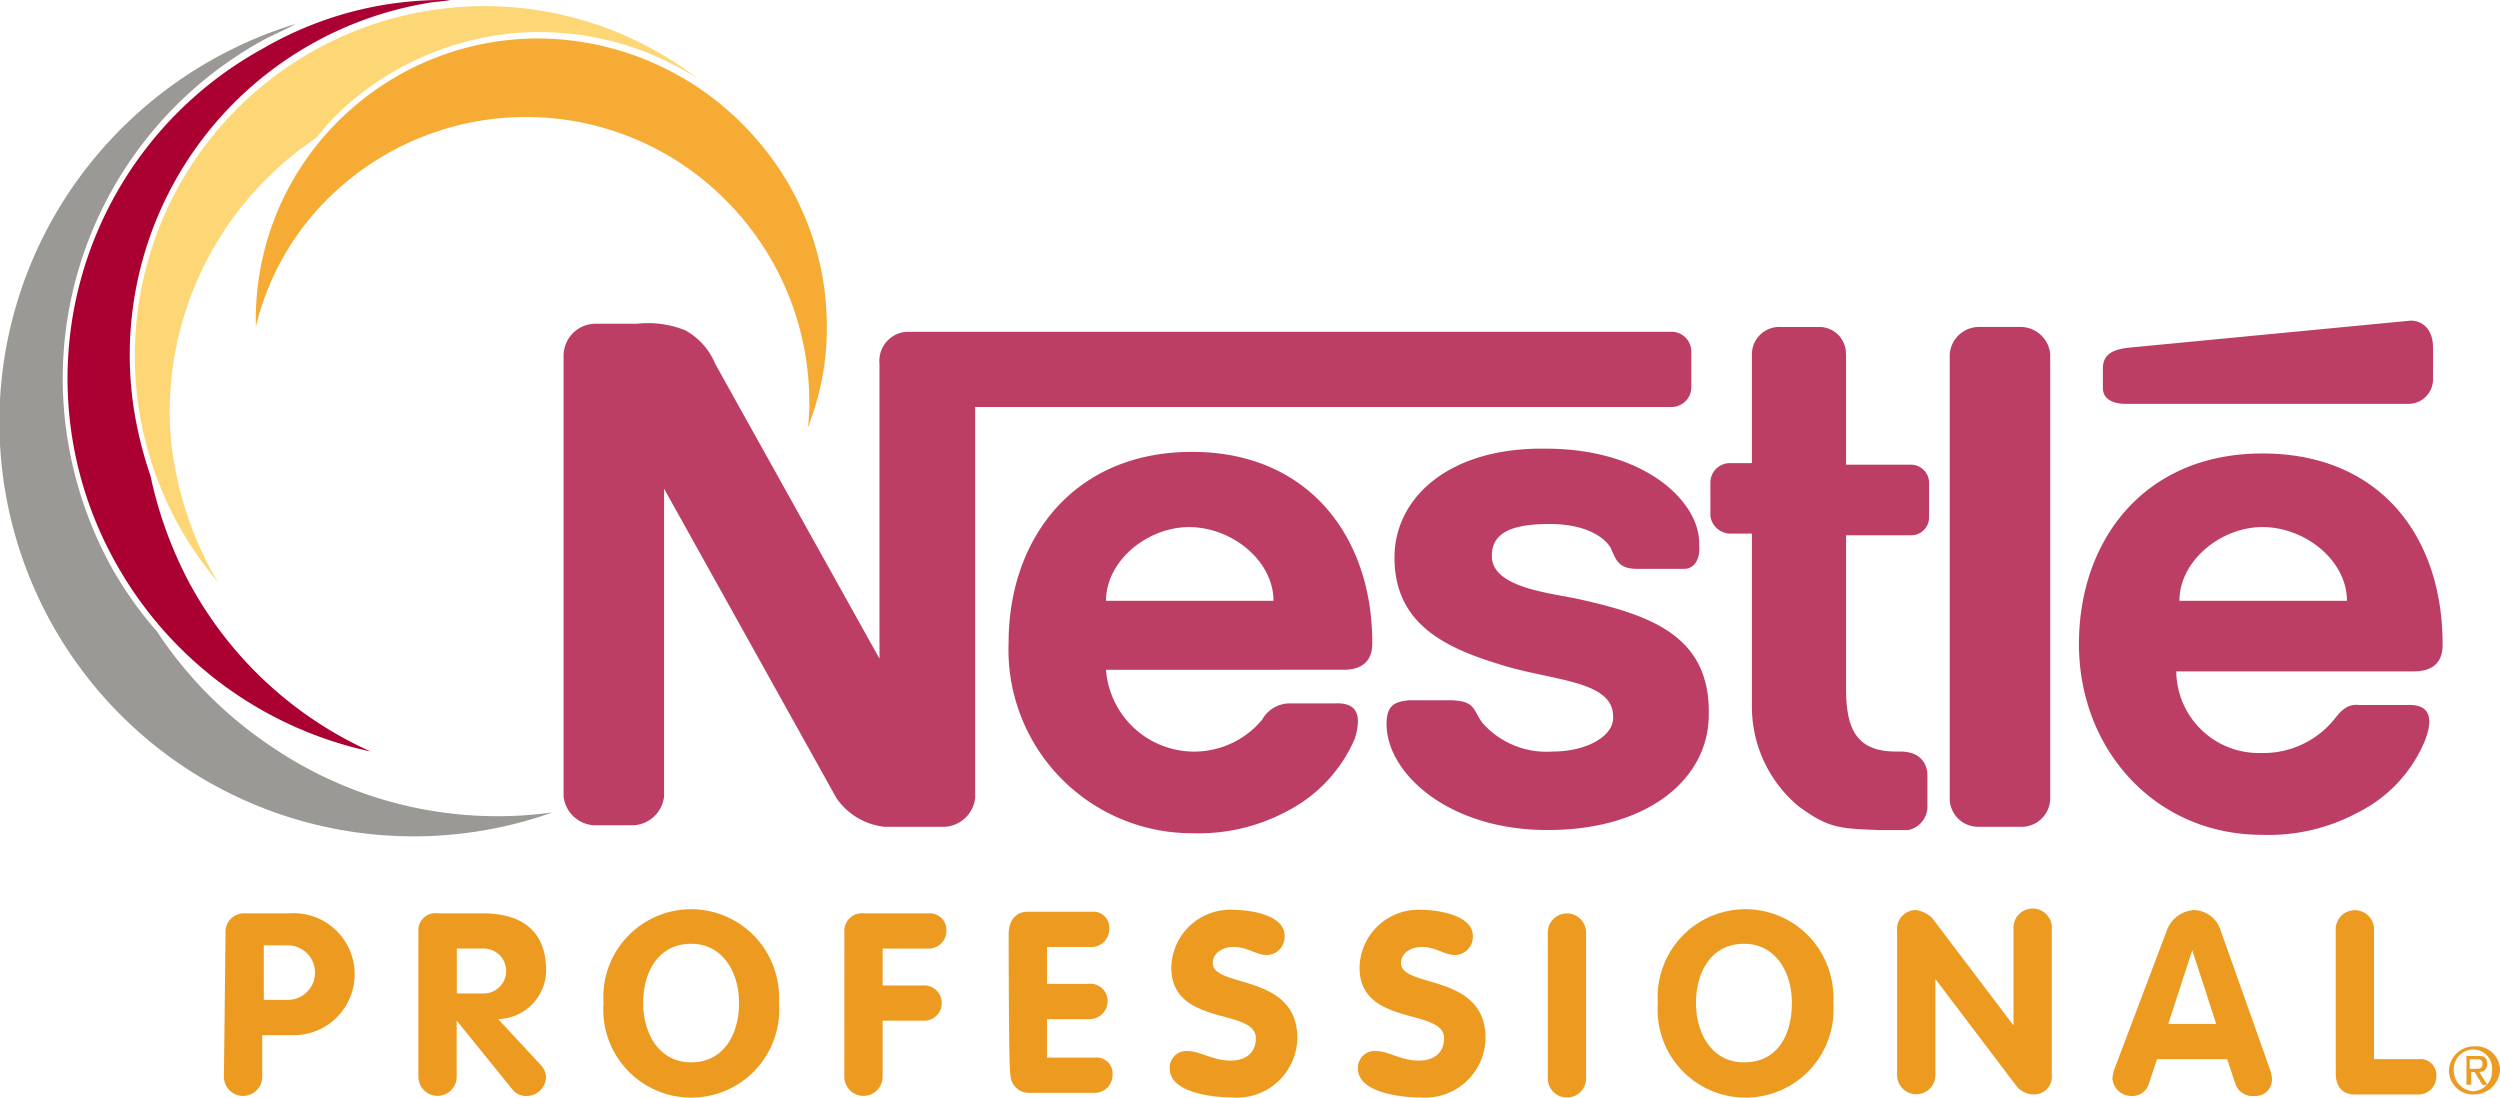 <svg id="Layer_1" data-name="Layer 1" xmlns="http://www.w3.org/2000/svg" viewBox="0 0 2480.56 1089.21"><defs><style>.cls-1{fill:#bd3e64;}.cls-1,.cls-2,.cls-3,.cls-4,.cls-5,.cls-6{fill-rule:evenodd;}.cls-2{fill:#ed9a21;}.cls-3{fill:#9a9996;}.cls-4{fill:#aa0132;}.cls-5{fill:#f6ac34;}.cls-6{fill:#fdd675;}</style></defs><path class="cls-1" d="M917.09,995.77h60.15a32.23,32.23,0,0,0,30.07-28.63V579.22h690a19.65,19.65,0,0,0,18.82-11.5,19.77,19.77,0,0,0,1.76-7.57V523.67a19.77,19.77,0,0,0-1.76-7.57A19.69,19.69,0,0,0,1705,505.76a19.76,19.76,0,0,0-7.66-1.17H939.25a29,29,0,0,0-26.89,31.8V828.94l-163-292.55A66.47,66.47,0,0,0,719.28,503a98.55,98.55,0,0,0-47.57-6.37H630.55a31.79,31.79,0,0,0-31.64,31.8V965.65A32.24,32.24,0,0,0,629,994.26h39.57a32.24,32.24,0,0,0,30.07-28.61V660.32l170.92,306.8a66.55,66.55,0,0,0,47.58,28.63" transform="translate(-39.72 -175.4)"/><path class="cls-1" d="M1711.58,739.82H1664c-17.41,0-20.58-7.94-25.31-19.07-1.6-4.77-15.83-25.44-61.72-25.44-44.33,0-57,12.73-57,31.8,0,31.8,58.55,36.57,87,42.93,71.21,15.9,129.77,36.57,128.24,114.47,0,63.6-60.15,114.47-159.84,114.47s-159.86-57.23-159.86-104.93c0-17.5,6.33-22.27,22.15-23.84h39.57c26.89,0,23.74,9.54,33.24,22.26a84.55,84.55,0,0,0,69.63,28.63c34.81,0,61.72-15.9,60.15-35,0-36.57-63.31-35-115.53-52.47-57-17.49-101.35-42.93-101.35-104.93,0-60.41,55.39-109.71,150.34-108.11,99.71,0,153.51,54.06,151.94,95.36,1.59,15.9-6.33,23.84-14.25,23.84" transform="translate(-39.72 -175.4)"/><path class="cls-1" d="M1871.42,526.78v109.7h64.88a17.91,17.91,0,0,1,7,1.63,18,18,0,0,1,9.46,10.35,18.38,18.38,0,0,1,1,7.09V689a17.6,17.6,0,0,1-17.42,17.49h-64.88V859.08c0,38.16,9.49,62,49.06,62h4.73c19,0,26.89,11.13,26.89,23.84v31.8a23.79,23.79,0,0,1-19,22.26h-30.06c-38-1.59-49.06-1.59-79.13-23.84A128.66,128.66,0,0,1,1778,876.57V704.87H1755.8a20.27,20.27,0,0,1-19-17.5V654a19.3,19.3,0,0,1,19-19.07H1778V526.8a27.16,27.16,0,0,1,17.74-25.31,26.93,26.93,0,0,1,10.74-1.64H1846a26.45,26.45,0,0,1,25.32,26.95" transform="translate(-39.72 -175.4)"/><path class="cls-1" d="M2074,968.76v-442a29.62,29.62,0,0,0-30.08-26.95h-41.15a29.24,29.24,0,0,0-28.49,26.95v442a28.15,28.15,0,0,0,28.49,27h41.15a28.57,28.57,0,0,0,30.08-27" transform="translate(-39.72 -175.4)"/><path class="cls-1" d="M1292.18,889.26a31.4,31.4,0,0,1,25.31-15.9h45.9c25.31-1.6,26.88,14.3,20.58,35a145.56,145.56,0,0,1-66.48,71.54,186.45,186.45,0,0,1-95,22.26,182.05,182.05,0,0,1-182-189.2c0-103.34,64.88-189.2,182-189.2,115.53,0,178.84,84.27,178.84,189.2,0,6.37,0,27-28.48,27H1137.12a87.71,87.71,0,0,0,155.12,49.3ZM1137.12,771.53H1303.3c0-39.74-41.15-73.13-83.89-73.13-41.15,0-82.29,33.39-82.29,73.13" transform="translate(-39.72 -175.4)"/><path class="cls-1" d="M2151.55,520.41c-12.66,1.6-25.32,4.77-25.32,20.73v19.07c0,12.73,12.66,15.9,22.15,15.9h281.7a24.4,24.4,0,0,0,23.75-23.84v-31.8c0-19.07-11.09-26.94-22.15-26.94Z" transform="translate(-39.72 -175.4)"/><path class="cls-1" d="M2355.71,889.26c6.32-7.94,12.65-15.9,25.31-14.31h45.9c25.31-1.59,26.88,14.31,19,35a138.81,138.81,0,0,1-66.48,71.54,186.58,186.58,0,0,1-94.95,22.26c-107.55,0-182-85.86-182-189.2s64.88-189.2,182-189.2,178.84,82.67,178.84,189.2c0,6.36,0,27-28.48,27H2199.06A81.89,81.89,0,0,0,2283,922.55a90.72,90.72,0,0,0,72.8-33.39ZM2202.24,771.51h166.17c0-39.74-41.14-73.13-83.89-73.13-41.14,0-82.3,33.39-82.3,73.13" transform="translate(-39.72 -175.4)"/><path class="cls-2" d="M2474.39,1237.46a19.64,19.64,0,0,1,19-20.73,18.65,18.65,0,0,1,7.73,1.52,18.81,18.81,0,0,1,11.26,19.21,19.78,19.78,0,0,1-1.13,7.7,19.68,19.68,0,0,1-17.86,13,20.7,20.7,0,0,1-19-20.73ZM2495,1261.3a25.86,25.86,0,0,0,25.31-23.84,23.74,23.74,0,0,0-25.31-23.84,24.7,24.7,0,0,0-25.32,23.84A23.74,23.74,0,0,0,2495,1261.3Zm-4.76-22.26H2495l7.92,12.72h4.73L2499.7,1239a7.51,7.51,0,0,0,5.74-2.19,7.46,7.46,0,0,0,2.18-5.75c0-6.37-3.16-7.95-9.49-7.95H2487v28.61h4.76V1239Zm0-3.18v-9.53h6.32c3.17,0,6.34,0,6.34,4.77s-3.17,4.76-6.34,4.76Z" transform="translate(-39.72 -175.4)"/><path class="cls-2" d="M263.48,1100.7a18.32,18.32,0,0,1,19-19.07h44.33a60.5,60.5,0,0,1,64.8,59.57,60.44,60.44,0,0,1-63.21,61.27H299.9v41.33a19,19,0,1,1-38,0l1.6-143Zm38,66.78h25.31a27.08,27.08,0,0,0,0-54.07H301.45Z" transform="translate(-39.72 -175.4)"/><path class="cls-2" d="M455,1100.7a16.82,16.82,0,0,1,19-19.07h44.32c39.57,0,63.31,17.5,63.31,57.24A48.78,48.78,0,0,1,534,1186.55l42.73,46.1a17.24,17.24,0,0,1,4.76,11.13,19.3,19.3,0,0,1-19,19.07,17.11,17.11,0,0,1-14.25-6.36l-55.39-68.41v55.64a19,19,0,1,1-38,0v-143Zm38,60.41h25.32a22.28,22.28,0,0,0,21.78-13.41,22.29,22.29,0,0,0-21.78-31.12H493Z" transform="translate(-39.72 -175.4)"/><path class="cls-2" d="M638.56,1170.67a87.12,87.12,0,0,1,169-35.18,88.83,88.83,0,0,1,5.09,35.18,87.29,87.29,0,1,1-174.09,0Zm134.46,0c0-30.21-15.82-58.84-47.57-58.84s-47.57,27-47.57,58.84c0,30.2,15.82,58.83,47.57,58.83S773,1202.55,773,1170.67Z" transform="translate(-39.72 -175.4)"/><path class="cls-2" d="M877.53,1100.7a17.47,17.47,0,0,1,5-14,17.48,17.48,0,0,1,14-5.07H961.4a16.56,16.56,0,0,1,16.36,10.66,16.78,16.78,0,0,1,1,6.84,17.57,17.57,0,0,1-17.41,17.5H915.48v36.56h39.57a17.56,17.56,0,0,1,13.4,4.52,17.58,17.58,0,0,1,4.22,20,17.5,17.5,0,0,1-17.62,10.4H915.48v55.64a19,19,0,1,1-38,0Z" transform="translate(-39.72 -175.4)"/><path class="cls-2" d="M1040.55,1102.3c0-12.73,6.33-22.26,19-22.26h63.31a15.68,15.68,0,0,1,7,.81,15.87,15.87,0,0,1,10.45,16.68,17.55,17.55,0,0,1-17.41,17.5h-44.31v36.56h41.14a17.12,17.12,0,0,1,19,17.5,18,18,0,0,1-19,17.5h-41.14v38.16h47.57a15.86,15.86,0,0,1,17.42,17.5,17.55,17.55,0,0,1-17.42,17.49h-64.88a18.31,18.31,0,0,1-19-19.07C1040.55,1242.21,1040.55,1102.3,1040.55,1102.3Z" transform="translate(-39.72 -175.4)"/><path class="cls-2" d="M1314.33,1103.9a18,18,0,0,1-10.45,17.45,18,18,0,0,1-7,1.62c-11.09,0-19-8-33.23-8-11.09,0-20.59,6.36-20.59,15.9,0,25.43,83.9,9.53,83.9,74.63a60,60,0,0,1-64.89,58.83c-19,0-61.71-4.77-61.71-28.61a16.56,16.56,0,0,1,4.8-12.65,16.56,16.56,0,0,1,12.61-4.85c12.66,0,25.32,9.54,42.73,9.54s25.32-9.54,25.32-22.26c0-30.21-83.87-11.14-83.87-70a58.44,58.44,0,0,1,63.31-57.23c14.25,0,49.06,4.76,49.06,25.43" transform="translate(-39.72 -175.4)"/><path class="cls-2" d="M1501.09,1103.9a18,18,0,0,1-10.45,17.45,18,18,0,0,1-7,1.62c-11.09,0-19-8-33.24-8-11.08,0-20.58,6.36-20.58,15.9,0,25.43,83.89,9.53,83.89,74.63a60,60,0,0,1-64.88,58.83c-19,0-61.72-4.77-61.72-28.61a16.62,16.62,0,0,1,4.81-12.65,16.56,16.56,0,0,1,12.61-4.85c12.65,0,25.31,9.54,42.73,9.54s25.31-9.54,25.31-22.26c0-30.21-83.86-11.14-83.86-70a58.43,58.43,0,0,1,63.3-57.23c12.66,0,49.06,4.76,49.06,25.43" transform="translate(-39.72 -175.4)"/><path class="cls-2" d="M1684.68,1170.67a87.12,87.12,0,0,1,169-35.18,89,89,0,0,1,5.08,35.18,87.29,87.29,0,1,1-174.09,0Zm133,0c0-30.21-15.82-58.84-47.57-58.84s-47.57,27-47.57,58.84c0,30.2,15.83,58.83,47.57,58.83C1803.31,1229.5,1817.64,1202.55,1817.64,1170.67Z" transform="translate(-39.72 -175.4)"/><path class="cls-2" d="M1922.07,1099.11a18.77,18.77,0,0,1,19-20.73,30,30,0,0,1,15.82,7.94l80.66,106.53v-95.36a19.27,19.27,0,0,1,1-7.76,19.05,19.05,0,0,1,37,7.76v144.67a17.5,17.5,0,0,1-19,19.08,22,22,0,0,1-15.82-7.94l-80.66-106.53v95.35a19,19,0,1,1-38,0Z" transform="translate(-39.72 -175.4)"/><path class="cls-2" d="M2189.52,1099.13a30.7,30.7,0,0,1,26.89-20.73,28.51,28.51,0,0,1,26.89,20.73l49.06,138.31A28.37,28.37,0,0,1,2294,1247a16.35,16.35,0,0,1-5.31,11.69A16.17,16.17,0,0,1,2283,1262a16.44,16.44,0,0,1-6.49.87,17.83,17.83,0,0,1-19-12.73l-7.92-23.84H2180l-7.93,23.84a17.18,17.18,0,0,1-17.41,12.73,19,19,0,0,1-19-17.5,71,71,0,0,1,1.57-7.94Zm1.59,92.21h47.57l-23.74-73.14Z" transform="translate(-39.72 -175.4)"/><path class="cls-2" d="M2357.28,1099.13a19.17,19.17,0,0,1,1-7.77,18.94,18.94,0,0,1,4-6.71,19,19,0,0,1,28,0,18.94,18.94,0,0,1,4,6.71,19.17,19.17,0,0,1,1,7.77v127.2h44.3a15.51,15.51,0,0,1,7,.77,15.69,15.69,0,0,1,6,3.74,15.79,15.79,0,0,1,4.47,13,17.55,17.55,0,0,1-17.42,17.5h-63.31c-12.66,0-19-7.94-19-20.73Z" transform="translate(-39.72 -175.4)"/><path class="cls-2" d="M1575.47,1100.7a19,19,0,1,1,38,0v144.68a19,19,0,1,1-38,0Z" transform="translate(-39.72 -175.4)"/><path class="cls-3" d="M304.61,913.16a404.79,404.79,0,0,1-109.2-111.3,372,372,0,0,1-45.9-65.17,390.25,390.25,0,0,1-47.57-184.5A383.85,383.85,0,0,1,298.28,216.64c11.09-6.37,23.75-11.14,34.82-17.5A417.07,417.07,0,0,0,111.52,361.31,411,411,0,0,0,587.91,981.47a397.92,397.92,0,0,1-283.36-68.41" transform="translate(-39.72 -175.4)"/><path class="cls-4" d="M228.65,755.72a405.53,405.53,0,0,1-39.57-108.11,395.24,395.24,0,0,1-15.82-62,354,354,0,0,1,289.56-407c7.92-1.6,15.82-1.6,23.74-3.18H483.4a354.46,354.46,0,0,0-182,47.68,373.54,373.54,0,0,0-147.1,510.35A381.25,381.25,0,0,0,407.51,921.06,382.88,382.88,0,0,1,228.67,755.72" transform="translate(-39.72 -175.4)"/><path class="cls-5" d="M860.11,501.34a281.82,281.82,0,0,0-69.64-187.61A287.91,287.91,0,0,0,573.66,213.57,280.39,280.39,0,0,0,390.08,282a277.27,277.27,0,0,0-96.55,213v4.77a267.25,267.25,0,0,1,87.05-141.51,279,279,0,0,1,379.73,16.28,283.09,283.09,0,0,1,82.39,200A137.85,137.85,0,0,1,841.11,600a266.19,266.19,0,0,0,19-98.57" transform="translate(-39.72 -175.4)"/><path class="cls-6" d="M575.25,207.22a290.74,290.74,0,0,1,156.67,46.11A347,347,0,0,0,255.55,752.55a351.48,351.48,0,0,1-42.73-116.09A294,294,0,0,1,208.07,584a327.74,327.74,0,0,1,145.6-271.87,229.69,229.69,0,0,1,33.24-35,291.38,291.38,0,0,1,188.34-70" transform="translate(-39.72 -175.4)"/></svg>